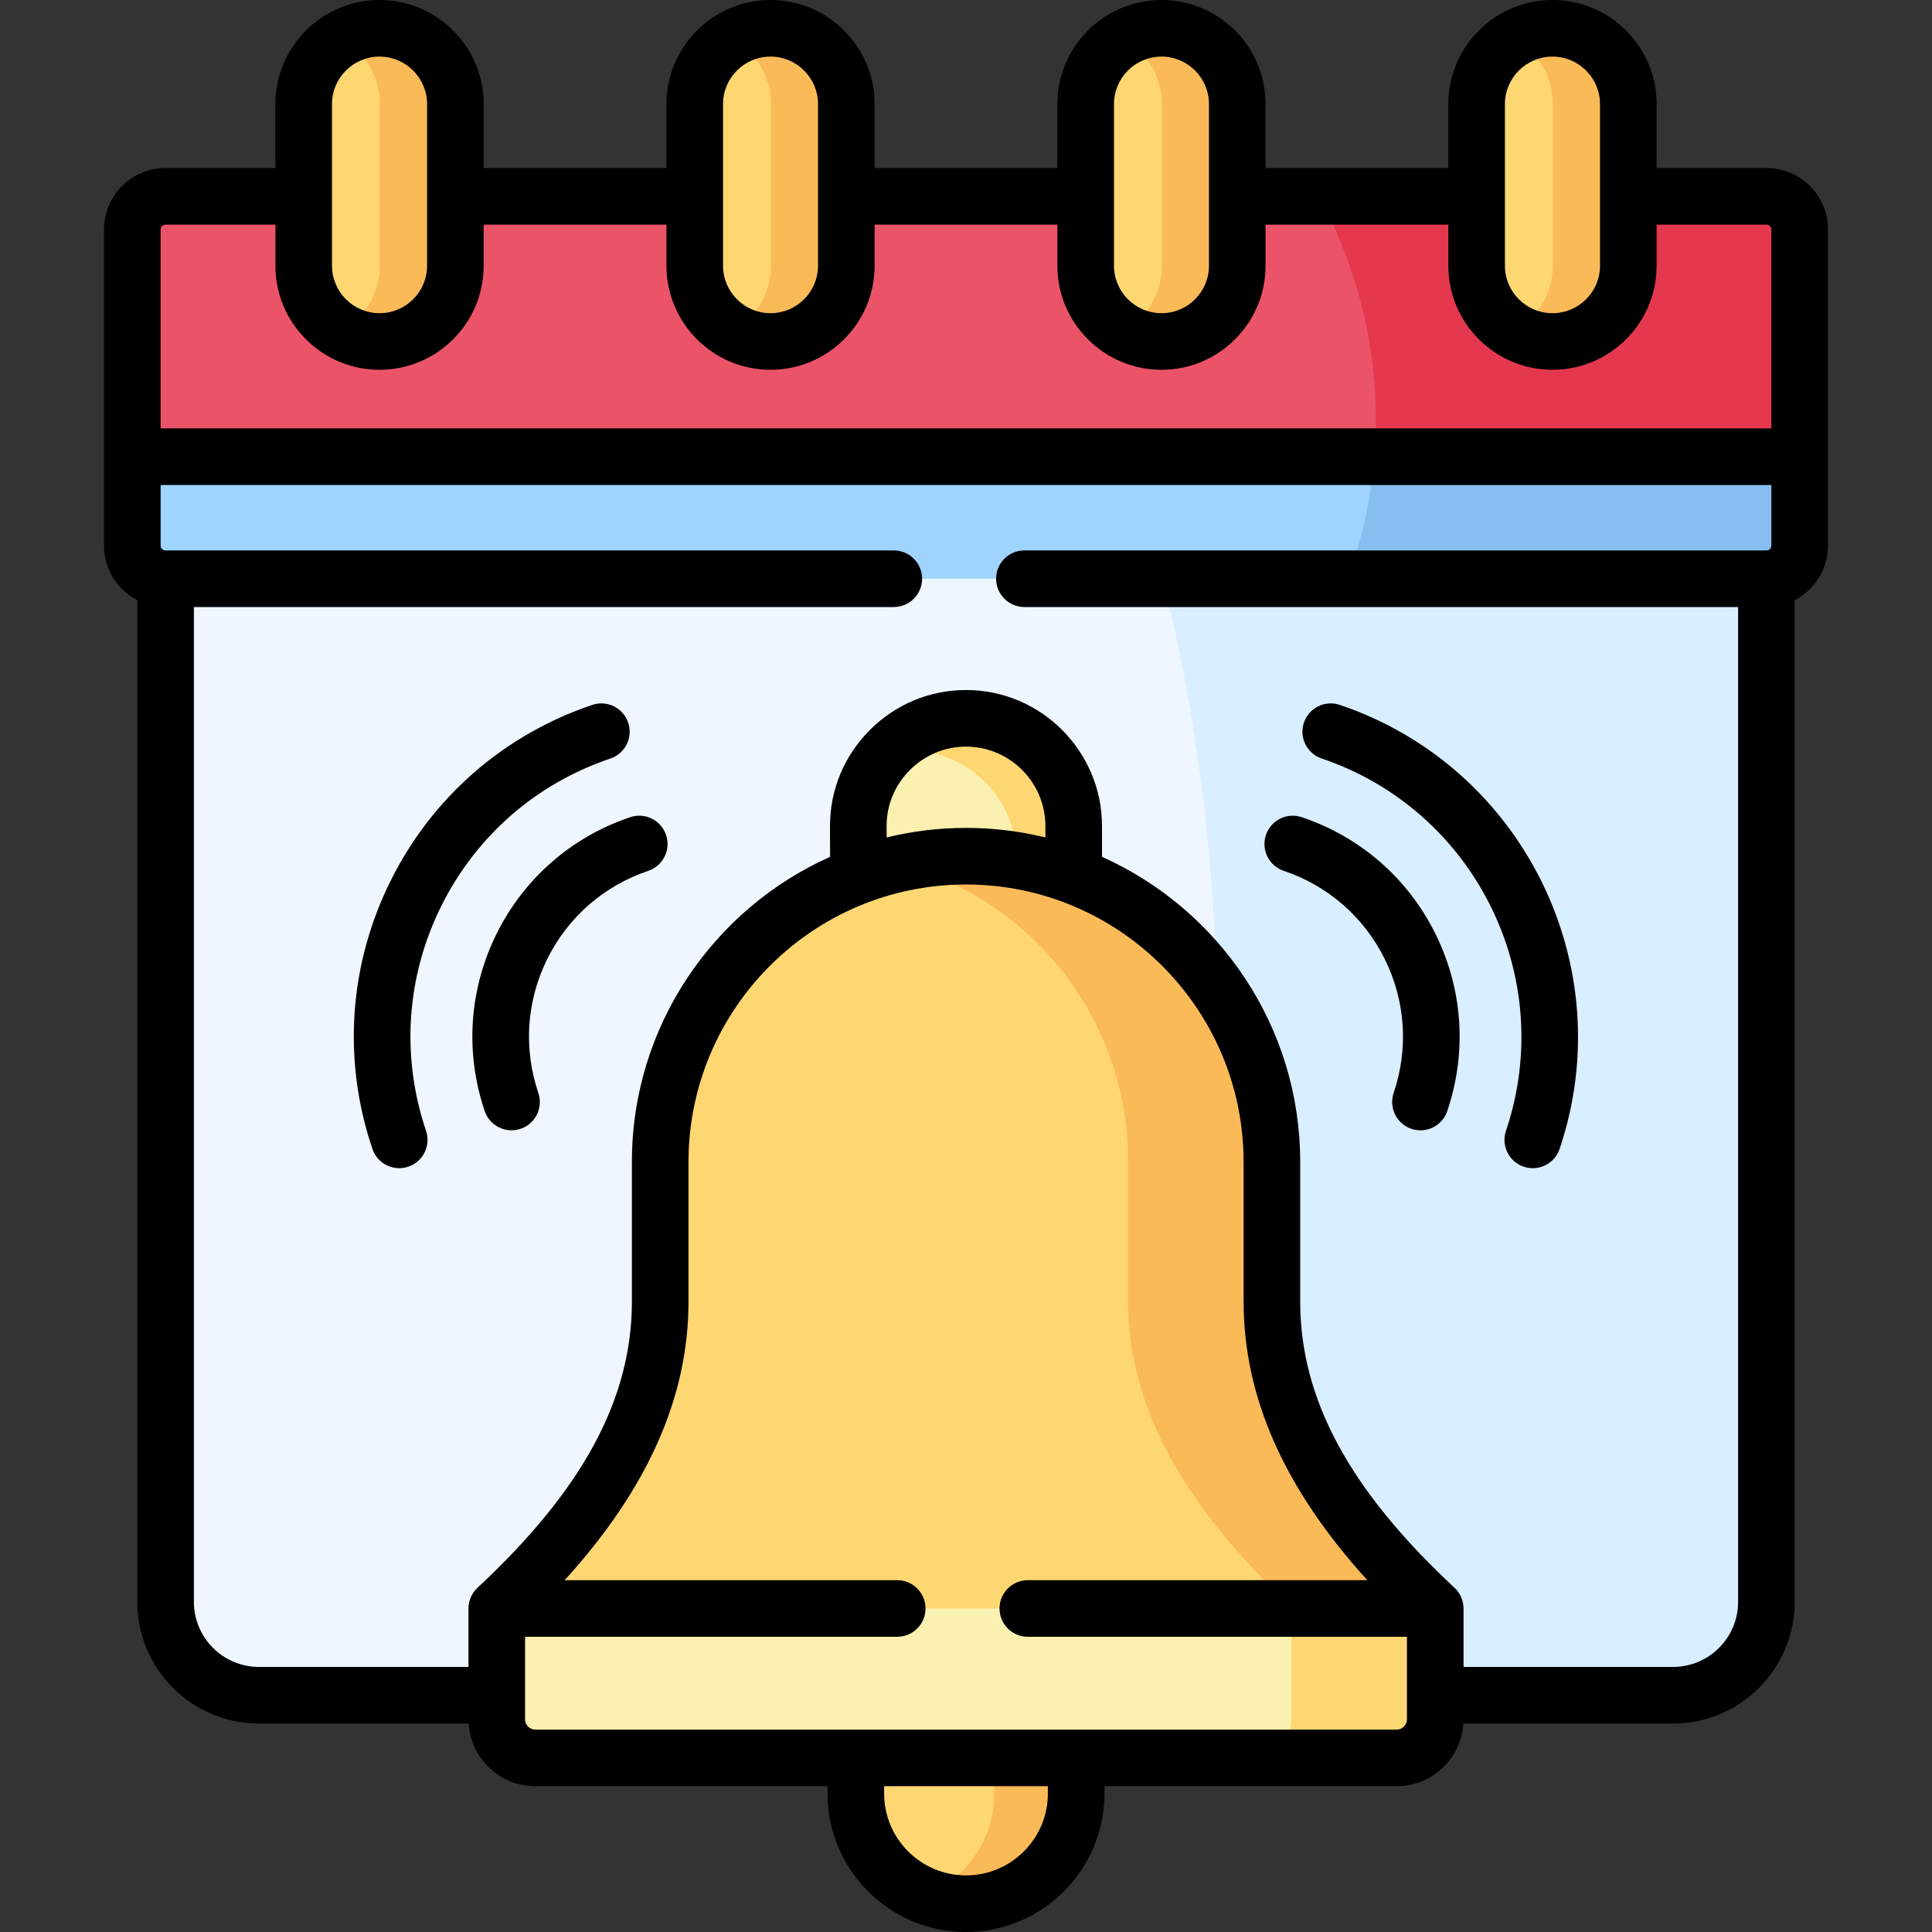 <?xml version="1.0" encoding="UTF-8" standalone="no"?>
<!DOCTYPE svg PUBLIC "-//W3C//DTD SVG 1.1//EN" "http://www.w3.org/Graphics/SVG/1.1/DTD/svg11.dtd">
<svg width="100%" height="100%" viewBox="0 0 512 512" version="1.1" xmlns="http://www.w3.org/2000/svg" xmlns:xlink="http://www.w3.org/1999/xlink" xml:space="preserve" xmlns:serif="http://www.serif.com/" style="fill-rule:evenodd;clip-rule:evenodd;stroke-linejoin:round;stroke-miterlimit:2;">
    <rect x="0" y="0" width="512" height="512" fill="#333333" stroke="none"/>
    <g>
        <g>
            <path d="M443.366,449.253C456.972,449.253 468.112,438.141 468.112,424.535L468.112,143.393L43.889,143.393L43.889,424.534C43.889,438.14 55.029,449.252 68.635,449.252C251.493,449.253 261.329,449.253 443.366,449.253Z" style="fill:rgb(239,246,255);"/>
        </g>
        <g>
            <path d="M43.889,153.371L468.197,153.371C472.987,153.371 476.927,149.431 476.927,144.64L476.955,121.027L256,102.716L35.073,121.028L35.073,144.641C35.073,149.432 39.013,153.372 43.832,153.372L43.889,153.372L43.889,153.371Z" style="fill:rgb(159,212,254);"/>
        </g>
        <g>
            <path d="M35.073,121.028L476.927,121.028L476.927,60.792C476.927,55.973 472.987,52.033 468.197,52.033L43.832,52.033C39.013,52.033 35.073,55.973 35.073,60.792L35.073,121.028Z" style="fill:rgb(235,84,104);"/>
        </g>
        <g>
            <path d="M120.677,70.429L120.677,27.569C120.677,16.542 111.635,7.5 100.58,7.5C89.525,7.5 80.483,16.543 80.483,27.569L80.483,70.429C80.483,81.484 89.525,90.498 100.58,90.498C111.635,90.498 120.677,81.484 120.677,70.429Z" style="fill:rgb(255,215,114);"/>
        </g>
        <g>
            <path d="M184.115,27.569L184.115,70.429C184.115,81.484 193.157,90.498 204.184,90.498C215.239,90.498 224.281,81.484 224.281,70.429L224.281,27.569C224.281,16.542 215.239,7.5 204.184,7.5C193.157,7.5 184.115,16.543 184.115,27.569Z" style="fill:rgb(255,215,114);"/>
        </g>
        <g>
            <path d="M287.719,27.569L287.719,70.429C287.719,81.484 296.761,90.498 307.816,90.498C318.871,90.498 327.885,81.484 327.885,70.429L327.885,27.569C327.885,16.542 318.871,7.5 307.816,7.5C296.761,7.5 287.719,16.543 287.719,27.569Z" style="fill:rgb(255,215,114);"/>
        </g>
        <g>
            <path d="M391.323,27.569L391.323,70.429C391.323,81.484 400.365,90.498 411.42,90.498C422.475,90.498 431.517,81.484 431.517,70.429L431.517,27.569C431.517,16.542 422.475,7.5 411.42,7.5C400.365,7.5 391.323,16.543 391.323,27.569Z" style="fill:rgb(255,215,114);"/>
        </g>
        <g>
            <path d="M431.517,70.429C431.517,81.484 422.475,90.498 411.42,90.498C400.365,90.498 391.323,81.484 391.323,70.429L391.323,52.032L349.57,52.032C359.264,70.145 364.622,90.13 364.622,111.135C364.622,114.452 364.509,117.74 364.225,121.028L476.928,121.028L476.928,60.792C476.928,55.973 472.988,52.033 468.198,52.033L431.519,52.033L431.519,70.429L431.517,70.429Z" style="fill:rgb(229,56,79);"/>
        </g>
        <g>
            <path d="M476.927,121.028L364.224,121.028C363.629,128.653 362.296,136.108 360.312,143.393C359.377,146.766 358.328,150.111 357.109,153.371L468.196,153.371C472.986,153.371 476.926,149.431 476.926,144.64L476.926,121.028L476.927,121.028Z" style="fill:rgb(133,190,239);"/>
        </g>
        <g>
            <path d="M227.484,232.118C235.166,246 243.98,247.992 254.014,247.992C264.048,247.992 279.514,245.5 284.544,232.118L284.544,218.937C284.544,203.233 271.703,190.364 256,190.364C240.297,190.364 227.427,203.233 227.456,218.937L227.484,232.118Z" style="fill:rgb(250,240,176);"/>
        </g>
        <g>
            <path d="M468.112,153.371L308.156,153.371C316.518,186.905 321.535,223.415 322.471,261.711C331.655,274.864 337.069,290.795 337.069,307.944L337.069,344.908C337.069,372.262 350.59,398.568 380.353,426.263L380.353,449.252L443.366,449.252C456.972,449.252 468.112,438.14 468.112,424.534L468.112,153.371Z" style="fill:rgb(217,238,255);"/>
        </g>
        <g>
            <path d="M337.069,344.909L337.069,307.945C337.069,273.419 315.158,243.74 284.544,232.118C275.672,228.745 266.034,226.902 256,226.902C245.966,226.902 236.356,228.745 227.484,232.118C196.871,243.712 174.959,273.391 174.959,307.945L174.959,344.909C174.959,372.263 161.41,398.569 131.647,426.264L259.997,442.053L380.353,426.264C350.59,398.569 337.069,372.263 337.069,344.909Z" style="fill:rgb(255,215,114);"/>
        </g>
        <g>
            <path d="M285.196,465.864L256,449.253L226.804,465.864L226.804,475.303C226.804,491.347 239.956,504.5 256,504.5C272.044,504.5 285.196,491.347 285.196,475.303L285.196,465.864Z" style="fill:rgb(255,215,114);"/>
        </g>
        <g>
            <path d="M298.915,307.406L298.915,344.342C298.915,371.696 312.436,398.002 342.199,425.697L342.199,426.264L380.352,426.264C350.589,398.569 337.068,372.264 337.068,344.909L337.068,307.945C337.068,273.419 315.157,243.74 284.543,232.118C275.671,228.745 266.033,226.902 255.999,226.902C249.848,226.902 243.839,227.582 238.084,228.915C240.919,229.652 243.696,230.531 246.418,231.551C277.004,243.173 298.915,272.852 298.915,307.406Z" style="fill:rgb(251,186,88);"/>
        </g>
        <g>
            <path d="M285.196,475.303L285.196,465.864L263.511,465.864L263.511,475.303C263.511,487.52 255.886,498.065 245.143,502.402C248.516,503.734 252.173,504.5 255.999,504.5C272.044,504.5 285.196,491.347 285.196,475.303Z" style="fill:rgb(251,186,88);"/>
        </g>
        <g>
            <path d="M240.892,198.868C256.567,198.868 269.436,211.709 269.436,227.413L269.436,228.008C274.652,228.887 279.697,230.276 284.544,232.118L284.544,218.937C284.544,203.233 271.703,190.364 256,190.364C247.808,190.364 240.381,193.879 235.166,199.463C237.008,199.066 238.936,198.868 240.892,198.868Z" style="fill:rgb(255,215,114);"/>
        </g>
        <g>
            <path d="M120.677,27.569C120.677,16.542 111.635,7.5 100.58,7.5C96.952,7.5 93.55,8.464 90.574,10.165C96.612,13.652 100.665,20.171 100.665,27.57L100.665,70.43C100.665,77.828 96.612,84.348 90.574,87.835C93.55,89.536 96.952,90.5 100.58,90.5C111.635,90.5 120.677,81.486 120.677,70.431L120.677,27.569Z" style="fill:rgb(251,186,88);"/>
        </g>
        <g>
            <path d="M194.206,10.165C200.215,13.652 204.297,20.171 204.297,27.57L204.297,70.43C204.297,77.828 200.215,84.348 194.206,87.835C197.154,89.536 200.555,90.5 204.184,90.5C215.239,90.5 224.281,81.486 224.281,70.431L224.281,27.569C224.281,16.542 215.239,7.5 204.184,7.5C200.556,7.5 197.154,8.464 194.206,10.165Z" style="fill:rgb(251,186,88);"/>
        </g>
        <g>
            <path d="M297.81,10.165C303.819,13.652 307.901,20.171 307.901,27.57L307.901,70.43C307.901,77.828 303.819,84.348 297.81,87.835C300.758,89.536 304.159,90.5 307.816,90.5C318.871,90.5 327.885,81.486 327.885,70.431L327.885,27.569C327.885,16.542 318.871,7.5 307.816,7.5C304.159,7.5 300.758,8.464 297.81,10.165Z" style="fill:rgb(251,186,88);"/>
        </g>
        <g>
            <path d="M401.414,10.165C407.423,13.652 411.505,20.171 411.505,27.57L411.505,70.43C411.505,77.828 407.423,84.348 401.414,87.835C404.362,89.536 407.792,90.5 411.42,90.5C422.475,90.5 431.517,81.486 431.517,70.431L431.517,27.569C431.517,16.542 422.475,7.5 411.42,7.5C407.792,7.5 404.362,8.464 401.414,10.165Z" style="fill:rgb(251,186,88);"/>
        </g>
        <g>
            <path d="M131.647,426.264L131.647,455.659C131.647,461.272 136.239,465.864 141.851,465.864L370.148,465.864C375.76,465.864 380.353,461.272 380.353,455.659L380.353,426.264L131.647,426.264Z" style="fill:rgb(250,240,176);"/>
        </g>
        <g>
            <path d="M342.199,431.281L342.199,455.659C342.199,461.272 337.607,465.864 331.995,465.864L370.148,465.864C375.76,465.864 380.353,461.272 380.353,455.659L380.353,426.264L342.2,426.264L342.2,431.281L342.199,431.281Z" style="fill:rgb(255,215,114);"/>
        </g>
        <g>
            <path d="M484.427,60.792C484.427,51.826 477.146,44.532 468.197,44.532L439.017,44.532L439.017,27.569C439.017,12.367 426.637,-0 411.419,-0C396.202,-0 383.822,12.367 383.822,27.569L383.822,44.532L335.384,44.532L335.384,27.569C335.385,12.367 323.018,-0 307.816,-0C292.599,-0 280.219,12.367 280.219,27.569L280.219,44.532L231.781,44.532L231.781,27.569C231.781,12.367 219.401,-0 204.184,-0C188.982,-0 176.615,12.367 176.615,27.569L176.615,44.532L128.177,44.532L128.177,27.569C128.177,12.367 115.797,-0 100.58,-0C85.363,-0 72.983,12.367 72.983,27.569L72.983,44.532L43.832,44.532C34.867,44.532 27.573,51.826 27.573,60.792L27.573,144.641C27.573,150.912 31.161,156.353 36.389,159.054L36.389,424.534C36.389,442.3 50.854,456.753 68.635,456.753L124.203,456.753C124.773,466.005 132.459,473.363 141.852,473.363L219.304,473.363L219.304,475.302C219.304,495.538 235.766,512 256,512C276.234,512 292.696,495.538 292.696,475.303L292.696,473.364L370.148,473.364C379.542,473.364 387.228,466.005 387.798,456.754L443.366,456.754C461.146,456.754 475.612,442.301 475.612,424.535L475.612,159.061C480.839,156.362 484.427,150.917 484.427,144.641L484.427,60.792ZM398.823,27.569C398.823,20.638 404.473,15 411.42,15C418.367,15 424.018,20.639 424.018,27.569L424.018,70.429C424.018,77.36 418.367,82.998 411.42,82.998C404.473,82.998 398.823,77.359 398.823,70.429L398.823,27.569ZM295.219,27.569C295.219,20.638 300.869,15 307.816,15C314.747,15 320.385,20.639 320.385,27.569L320.385,70.429C320.385,77.36 314.746,82.998 307.816,82.998C300.87,82.998 295.219,77.359 295.219,70.429L295.219,27.569ZM191.615,27.569C191.615,20.638 197.253,15 204.184,15C211.13,15 216.781,20.639 216.781,27.569L216.781,70.429C216.781,77.36 211.13,82.998 204.184,82.998C197.253,82.998 191.615,77.359 191.615,70.429L191.615,27.569ZM87.983,27.569C87.983,20.639 93.634,15 100.58,15C107.526,15 113.177,20.639 113.177,27.569L113.177,70.429C113.177,77.36 107.526,82.998 100.58,82.998C93.634,82.998 87.983,77.36 87.983,70.43L87.983,27.569ZM43.832,59.532L72.983,59.532L72.983,70.43C72.983,85.632 85.363,97.999 100.58,97.999C115.797,97.999 128.177,85.632 128.177,70.43L128.177,59.532L176.615,59.532L176.615,70.43C176.615,85.632 188.982,97.999 204.184,97.999C219.401,97.999 231.781,85.632 231.781,70.43L231.781,59.532L280.219,59.532L280.219,70.43C280.219,85.632 292.599,97.999 307.816,97.999C323.018,97.999 335.385,85.632 335.385,70.43L335.385,59.532L383.823,59.532L383.823,70.43C383.823,85.632 396.203,97.999 411.42,97.999C426.638,97.999 439.018,85.632 439.018,70.43L439.018,59.532L468.198,59.532C468.853,59.532 469.428,60.121 469.428,60.792L469.428,113.528L42.573,113.528L42.573,60.792C42.573,60.109 43.149,59.532 43.832,59.532ZM277.696,475.303C277.696,487.267 267.964,497 256,497C244.036,497 234.304,487.267 234.304,475.303L234.304,473.364L277.696,473.364L277.696,475.303ZM372.853,455.659C372.853,457.125 371.614,458.363 370.148,458.363L141.852,458.363C140.386,458.363 139.147,457.125 139.147,455.659L139.147,433.763L237.773,433.763C241.915,433.763 245.273,430.406 245.273,426.263C245.273,422.12 241.915,418.763 237.773,418.763L149.642,418.763C171.694,394.502 182.459,370.214 182.459,344.909L182.459,307.945C182.459,267.393 215.449,234.402 256,234.402C296.566,234.402 329.569,267.393 329.569,307.945L329.569,344.909C329.569,370.228 340.325,394.515 362.359,418.763L272.384,418.763C268.241,418.763 264.884,422.12 264.884,426.263C264.884,430.406 268.241,433.763 272.384,433.763L372.853,433.763L372.853,455.659ZM234.956,218.923C234.946,213.341 237.137,208.067 241.125,204.07C245.121,200.067 250.403,197.863 256,197.863C267.604,197.863 277.044,207.316 277.044,218.936L277.044,221.934C270.296,220.284 263.249,219.402 256,219.402C248.753,219.402 241.708,220.284 234.962,221.934L234.956,218.923ZM443.366,441.753L387.853,441.753L387.853,426.264C387.853,424.215 386.972,422.165 385.462,420.774C357.563,394.814 344.568,370.708 344.568,344.91L344.568,307.946C344.568,271.948 322.967,240.902 292.044,227.074L292.044,218.937C292.044,199.046 275.874,182.864 256,182.864C246.392,182.864 237.339,186.633 230.509,193.474C223.686,200.309 219.939,209.357 219.956,218.953L219.973,227.072C189.057,240.899 167.459,271.946 167.459,307.947L167.459,344.911C167.459,370.69 154.456,394.797 126.538,420.775C125.031,422.173 124.147,424.211 124.147,426.265L124.147,441.754L68.634,441.754C59.125,441.754 51.388,434.029 51.388,424.535L51.388,160.871L236.866,160.871C241.008,160.871 244.366,157.514 244.366,153.371C244.366,149.228 241.008,145.871 236.866,145.871L43.832,145.871C43.161,145.871 42.573,145.296 42.573,144.641L42.573,128.529L469.427,128.529L469.427,144.641C469.427,145.285 468.84,145.871 468.197,145.871L271.477,145.871C267.334,145.871 263.977,149.228 263.977,153.371C263.977,157.514 267.334,160.871 271.477,160.871L460.612,160.871L460.612,424.534C460.612,434.028 452.875,441.753 443.366,441.753Z" style="fill-rule:nonzero;"/>
            <path d="M355.057,186.801C351.136,185.475 346.877,187.584 345.552,191.509C344.228,195.433 346.335,199.689 350.26,201.014C390.921,214.74 412.829,259 399.098,299.679C397.774,303.603 399.881,307.859 403.806,309.184C404.601,309.453 405.41,309.58 406.205,309.58C409.334,309.58 412.254,307.605 413.31,304.476C429.687,255.961 403.555,203.172 355.057,186.801Z" style="fill-rule:nonzero;"/>
            <path d="M344.992,216.563C341.068,215.243 336.813,217.349 335.489,221.275C334.167,225.201 336.276,229.455 340.201,230.778C351.969,234.744 361.477,243.047 366.977,254.157C372.477,265.268 373.315,277.87 369.335,289.641C368.009,293.565 370.115,297.821 374.039,299.148C374.835,299.417 375.644,299.544 376.441,299.544C379.569,299.544 382.488,297.571 383.545,294.443C388.807,278.876 387.696,262.205 380.419,247.502C373.142,232.799 360.559,221.811 344.992,216.563Z" style="fill-rule:nonzero;"/>
            <path d="M161.767,201.014C165.692,199.69 167.8,195.435 166.476,191.51C165.153,187.586 160.898,185.475 156.972,186.801C133.457,194.734 114.447,211.342 103.444,233.567C92.444,255.786 90.755,280.969 98.691,304.476C99.747,307.606 102.667,309.58 105.796,309.58C106.591,309.58 107.4,309.453 108.196,309.184C112.12,307.859 114.228,303.603 112.903,299.679C106.249,279.967 107.664,258.851 116.887,240.223C126.111,221.59 142.05,207.665 161.767,201.014Z" style="fill-rule:nonzero;"/>
            <path d="M167.008,216.563C151.44,221.81 138.858,232.797 131.579,247.502C124.302,262.205 123.191,278.876 128.453,294.443C129.51,297.571 132.429,299.544 135.557,299.544C136.353,299.544 137.163,299.416 137.959,299.148C141.883,297.822 143.989,293.565 142.663,289.641C138.684,277.87 139.522,265.268 145.022,254.157C150.522,243.047 160.031,234.744 171.798,230.778C175.723,229.455 177.833,225.201 176.51,221.275C175.187,217.349 170.932,215.239 167.008,216.563Z" style="fill-rule:nonzero;"/>
        </g>
    </g>
</svg>

